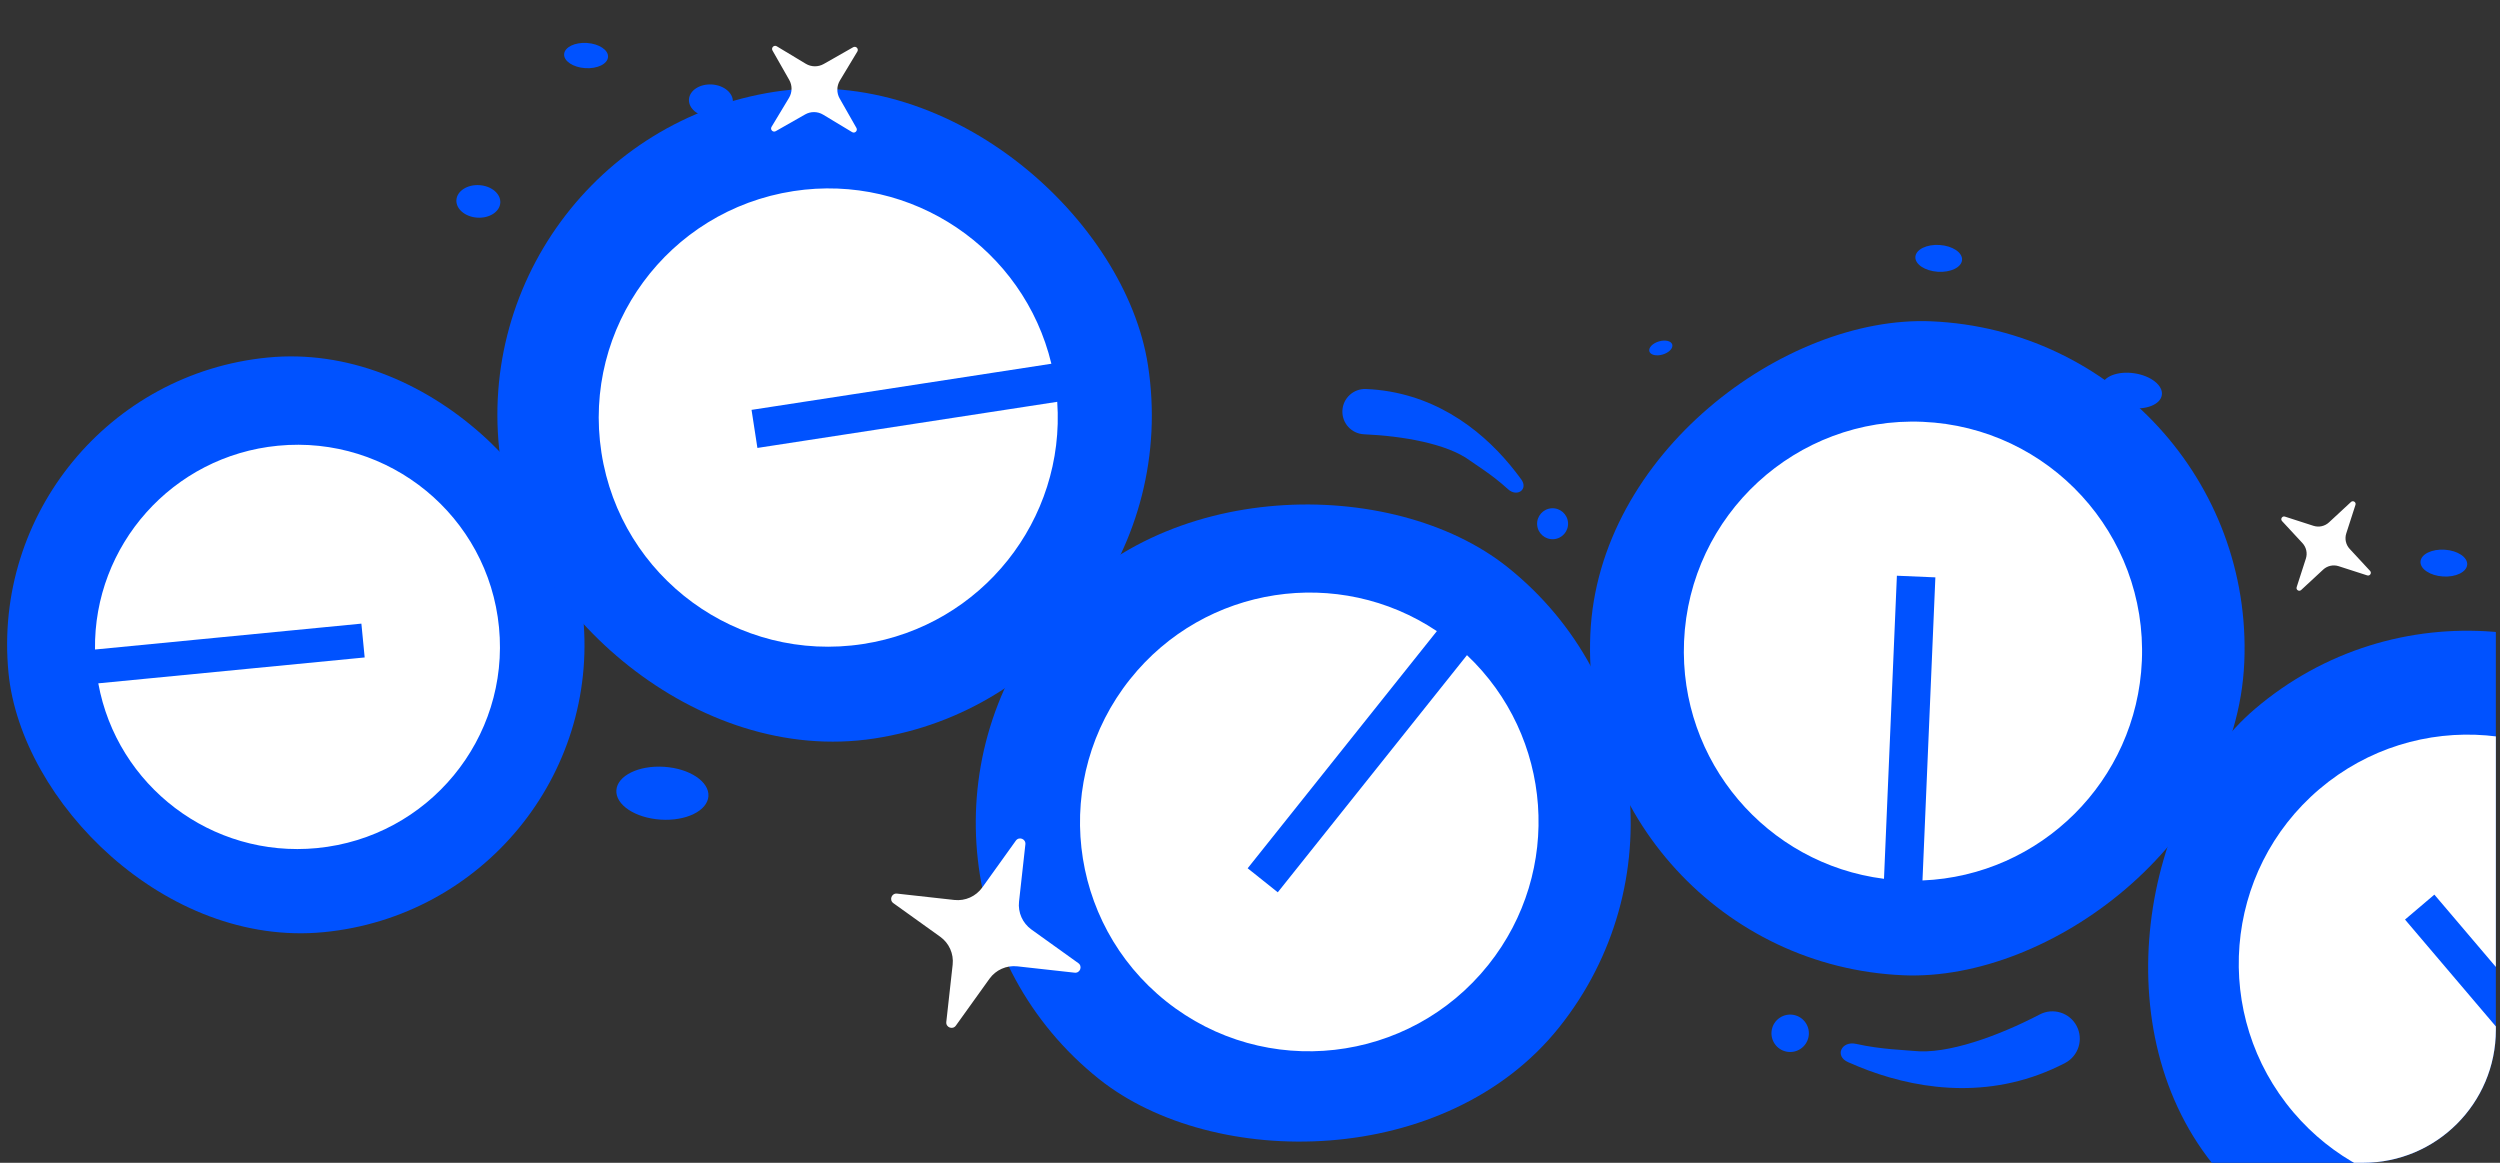 <svg fill="none" height="140" viewBox="0 0 301 140" width="301" xmlns="http://www.w3.org/2000/svg" xmlns:xlink="http://www.w3.org/1999/xlink"><rect x="0" y="0" width="301" height="140" fill="#333333" stroke="none"/><clipPath id="a"><rect height="140" rx="16" width="300" x=".5"/></clipPath><clipPath id="b"><rect height="78.815" rx="39.408" transform="matrix(-.624 .782 -.782 -.624 417.46 -15.313)" width="78.815" x="212.416" y="92.834"/></clipPath><clipPath id="c"><rect height="78.815" rx="39.408" transform="matrix(-.648 -.762 .762 -.648 351.911 504.74)" width="78.815" x="292.663" y="171"/></clipPath><g clip-path="url(#a)"><rect fill="#0052ff" height="69.533" rx="34.766" transform="matrix(.995 -.097 .097 .995 -4.502 -.011)" width="69.533" x="-2.363" y="46.432"/><path d="m38.169 102.11c13.401-1.302 23.211-13.203 21.911-26.58-1.3-13.378-13.217-23.167-26.618-21.865-12.714 1.235-22.196 12.01-22.024 24.536l32.072-3.116.396 4.072-32.072 3.116c2.243 12.324 13.622 21.072 26.336 19.837z" fill="#fff"/><rect fill="#0052ff" height="78.815" rx="39.408" transform="matrix(-.988 .152 -.152 -.988 299.23 142.918)" width="78.815" x="144.151" y="82.899"/><path d="m95.528 23.01c-15.084 2.32-25.434 16.408-23.118 31.466s16.422 25.384 31.506 23.063c14.31-2.201 24.36-14.995 23.375-29.16l-36.1 5.553-.705-4.584 36.1-5.553c-3.317-13.806-16.748-22.988-31.058-20.786z" fill="#fff"/><g clip-path="url(#b)"><rect fill="#0052ff" height="78.815" rx="39.408" transform="matrix(-.624 .782 -.782 -.624 417.46 -15.313)" width="78.815" x="212.416" y="92.834"/><path d="m136.074 81.756c-9.518 11.93-7.58 29.304 4.329 38.805 11.91 9.501 29.279 7.533 38.797-4.397 9.031-11.319 7.749-27.537-2.577-37.283l-22.779 28.552-3.625-2.892 22.779-28.552c-11.796-7.902-27.894-5.55-36.924 5.768z" fill="#fff"/></g><rect fill="#0052ff" height="78.815" rx="39.408" transform="matrix(.043 -.999 .999 .043 66.087 300.265)" width="78.815" x="189.7" y="115.653"/><path d="m257.881 79.567c.649-15.248-11.164-28.133-26.386-28.781-15.221-.648-28.086 11.188-28.735 26.436-.615 14.466 9.986 26.807 24.073 28.587l1.553-36.492 4.633.197-1.552 36.492c14.187-.577 25.799-11.972 26.414-26.438z" fill="#fff"/><g clip-path="url(#c)"><rect fill="#0052ff" height="78.815" rx="39.408" transform="matrix(-.648 -.762 .762 -.648 351.911 504.74)" width="78.815" x="292.663" y="171"/><path d="m318.171 98.198c-9.884-11.629-27.307-13.056-38.915-3.19-11.609 9.867-13.007 27.292-3.123 38.92 9.378 11.033 25.541 12.884 37.086 4.619l-23.655-27.831 3.534-3.003 23.655 27.83c10.017-10.063 10.795-26.313 1.418-37.345z" fill="#fff"/></g><path d="m123.456 101.657-.765 6.903c-.144 1.306.427 2.59 1.496 3.356l5.644 4.046c.533.382.21 1.222-.441 1.15l-6.903-.765c-1.307-.144-2.59.427-3.356 1.496l-4.047 5.644c-.381.533-1.221.21-1.15-.441l.766-6.903c.144-1.307-.427-2.59-1.496-3.356l-5.644-4.047c-.533-.381-.211-1.222.441-1.15l6.903.765c1.306.145 2.59-.426 3.356-1.495l4.046-5.644c.382-.533 1.222-.211 1.15.441z" fill="#fff"/><path d="m256.348 49.105c2.002.299 3.765-.39 3.938-1.539.174-1.149-1.309-2.324-3.311-2.623-2.002-.299-3.766.39-3.939 1.539-.173 1.149 1.31 2.324 3.312 2.623z" fill="#0052ff"/><path d="m275.103 62.199 3.439 1.109c.651.21 1.365.052 1.866-.413l2.65-2.456c.25-.232.645.02.541.344l-1.109 3.439c-.21.651-.052 1.365.413 1.866l2.456 2.65c.232.25-.02.645-.345.54l-3.439-1.109c-.651-.21-1.365-.052-1.866.413l-2.65 2.456c-.25.232-.645-.02-.541-.344l1.109-3.439c.21-.651.052-1.365-.413-1.866l-2.456-2.65c-.232-.25.02-.645.345-.54z" fill="#fff"/><path d="m93.523 5.573 3.494 2.104c.661.398 1.487.409 2.158.027l3.545-2.017c.335-.19.704.188.505.518l-2.103 3.494c-.399.661-.409 1.487-.027 2.158l2.017 3.545c.19.334-.188.704-.518.505l-3.494-2.104c-.661-.398-1.487-.409-2.158-.027l-3.545 2.017c-.334.19-.704-.188-.505-.518l2.104-3.494c.398-.662.409-1.487.027-2.158l-2.017-3.545c-.19-.334.188-.704.518-.505z" fill="#fff"/><g fill="#0052ff"><path d="m233.311 32.721c1.552.102 2.86-.537 2.921-1.428.06-.89-1.149-1.695-2.701-1.797s-2.86.537-2.921 1.428c-.061.89 1.149 1.695 2.701 1.797z"/><path d="m294.13 69.409c1.552.102 2.859-.537 2.92-1.428.061-.89-1.148-1.695-2.7-1.797-1.552-.102-2.86.537-2.921 1.428-.061.89 1.148 1.695 2.701 1.797z"/><path d="m200.189 42.684c.762-.226 1.278-.763 1.152-1.199-.125-.436-.844-.607-1.606-.381-.761.226-1.277.763-1.152 1.199.126.436.845.607 1.606.381z"/><path d="m79.535 98.683c3.06.201 5.639-1.06 5.759-2.816.12-1.756-2.264-3.342-5.324-3.543-3.06-.201-5.639 1.06-5.759 2.816-.12 1.756 2.264 3.342 5.324 3.543z"/><path d="m70.461 8.205c1.459.096 2.689-.505 2.746-1.343.057-.837-1.079-1.594-2.539-1.689-1.459-.096-2.689.505-2.746 1.343-.057.837 1.079 1.594 2.539 1.689z"/><path d="m57.461 26.205c1.459.096 2.702-.703 2.776-1.783.074-1.08-1.049-2.034-2.509-2.13s-2.702.703-2.776 1.783c-.074 1.08 1.049 2.034 2.509 2.13z"/><path d="m85.461 14.086c1.459.096 2.702-.703 2.776-1.783.074-1.08-1.049-2.034-2.509-2.13s-2.702.703-2.776 1.783c-.074 1.08 1.049 2.034 2.509 2.13z"/><path clip-rule="evenodd" d="m161.624 49.446c.065-1.506 1.338-2.674 2.843-2.61 7.868.337 13.6 4.642 17.345 9.15.467.562.916 1.143 1.344 1.729.885 1.213-.502 2.192-1.606 1.175-1.876-1.727-3.953-2.983-4.6-3.46-2.721-2.004-8.064-2.942-12.716-3.141-1.506-.065-2.674-1.337-2.61-2.843z" fill-rule="evenodd"/><circle cx="186.812" cy="63.105" r="1.864" transform="matrix(-.069 -.998 .998 -.069 136.843 253.851)"/><path clip-rule="evenodd" d="m250.034 123.539c.842 1.614.215 3.606-1.4 4.447-8.437 4.398-17.035 3.353-23.676.897-.828-.307-1.649-.644-2.45-.999-1.659-.734-.799-2.597.971-2.199 3.006.675 5.938.736 6.904.844 4.057.455 10.215-1.79 15.204-4.39 1.614-.842 3.606-.215 4.447 1.4z" fill-rule="evenodd"/><circle cx="215.428" cy="124.451" r="2.253" transform="matrix(.559 .829 -.829 .559 198.282 -123.749)"/></g></g></svg>